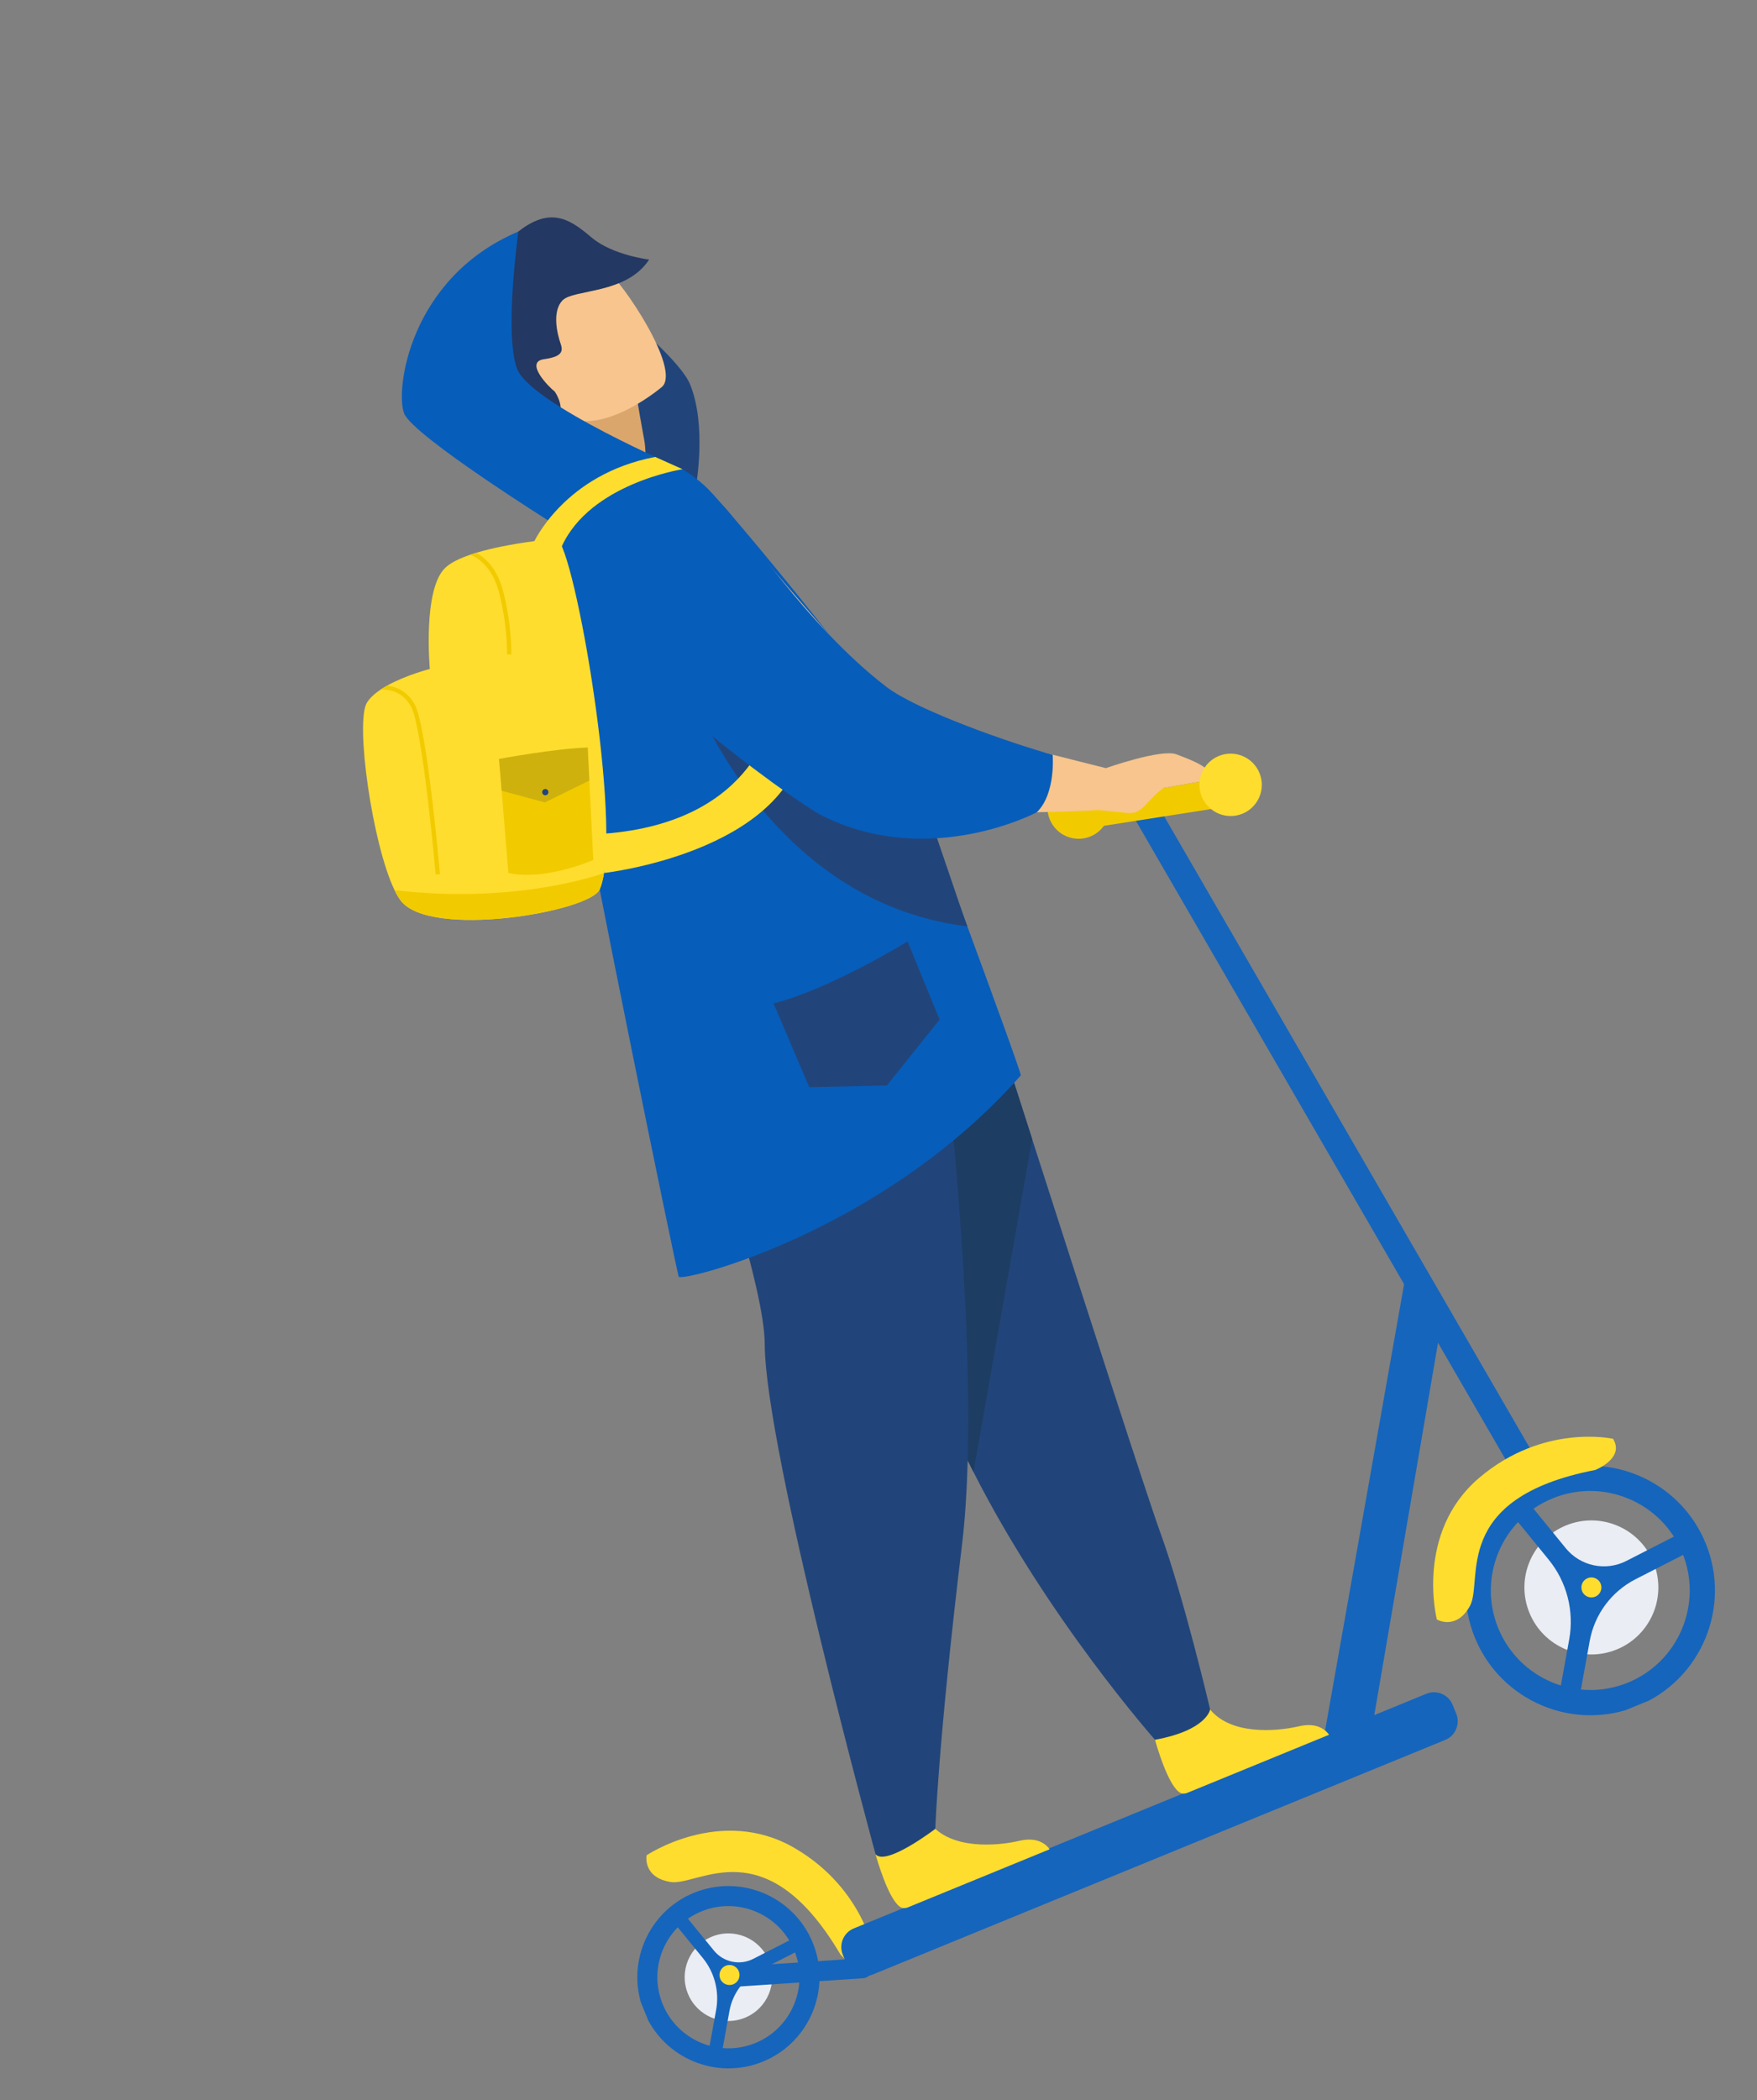 <svg width="277" height="331" viewBox="0 0 277 331" fill="none" xmlns="http://www.w3.org/2000/svg">
<rect x="0" y="0" width="277" height="331" fill="#808080" stroke="none"/>
<g clip-path="url(#clip0_705_10320)">
<path d="M138.077 309.049C138.077 309.049 136.732 297.88 125.189 291.205C113.648 284.531 101.937 292.393 101.937 292.393C101.937 292.393 101.281 295.872 105.704 296.599C110.125 297.326 120.647 287.93 132.508 308.045C132.509 308.047 135.803 311.861 138.077 309.049Z" fill="#FEDD2E"/>
<path d="M174.596 125.415C173.567 122.902 170.697 121.699 168.185 122.728C165.673 123.757 164.472 126.627 165.502 129.14C166.531 131.654 169.401 132.856 171.913 131.827C174.423 130.799 175.626 127.928 174.596 125.415Z" fill="#F1CB00"/>
<path d="M121.221 308.991C119.776 305.464 115.748 303.776 112.224 305.22C108.699 306.664 107.013 310.693 108.458 314.219C109.902 317.746 113.93 319.434 117.455 317.99C120.98 316.546 122.666 312.517 121.221 308.991Z" fill="#EAEDF3"/>
<path d="M254.894 259.953C249.499 262.163 243.334 259.58 241.122 254.182C238.911 248.785 241.492 242.618 246.887 240.408C252.281 238.198 258.447 240.782 260.658 246.179C262.869 251.577 260.288 257.743 254.894 259.953Z" fill="#EAEDF3"/>
<path d="M182.61 127.053L244.436 233.829L240.79 235.941L178.964 129.165L182.61 127.053Z" fill="#1565BC"/>
<path d="M193.733 127.07L191.943 122.698L170.286 126.492L170.485 130.7L193.733 127.07Z" fill="#F1CB00"/>
<path d="M258.17 268.86C268.199 264.751 273.013 253.247 268.903 243.213C264.792 233.179 253.29 228.359 243.262 232.467C233.233 236.575 228.419 248.08 232.529 258.114C236.64 268.148 248.142 272.968 258.17 268.86ZM244.769 236.146C252.769 232.868 261.945 236.715 265.223 244.718C268.503 252.723 264.66 261.9 256.662 265.177C248.661 268.455 239.486 264.608 236.207 256.605C232.928 248.602 236.768 239.423 244.769 236.146Z" fill="#1565BC"/>
<path d="M120.288 324.905C127.617 321.903 131.134 313.494 128.131 306.163C125.127 298.83 116.722 295.307 109.393 298.31C102.064 301.312 98.546 309.719 101.55 317.052C104.553 324.383 112.959 327.908 120.288 324.905ZM110.59 301.232C116.308 298.89 122.864 301.638 125.208 307.358C127.551 313.079 124.807 319.637 119.089 321.979C113.372 324.322 106.815 321.574 104.472 315.853C102.128 310.132 104.872 303.575 110.59 301.232Z" fill="#1565BC"/>
<path d="M137.578 311.191L227.853 274.208C229.467 273.548 230.245 271.688 229.584 270.074L229.008 268.67C228.347 267.056 226.488 266.277 224.875 266.937L134.599 303.92C132.986 304.581 132.208 306.441 132.869 308.055L133.444 309.459C134.105 311.073 135.967 311.851 137.578 311.191Z" fill="#1565BC"/>
<path d="M136.545 311.663C137.157 311.413 137.569 310.792 137.522 310.095C137.463 309.225 136.711 308.566 135.841 308.622L114.735 310.029C113.865 310.087 113.207 310.839 113.264 311.71C113.323 312.58 114.074 313.239 114.945 313.182L136.05 311.776C136.226 311.765 136.392 311.726 136.545 311.663Z" fill="#1565BC"/>
<path d="M227.341 207.946L216.629 270.498L208.728 273.735L221.896 199.366L227.341 207.946Z" fill="#1565BC"/>
<path d="M237.364 237.472L239.861 235.434L246.848 243.998C249.164 246.837 253.146 247.671 256.404 246.003L265.524 241.336L266.994 244.207L257.845 248.889C254.056 250.827 251.387 254.424 250.626 258.615L248.829 268.522L245.657 267.945L247.393 258.377C248.204 253.906 247.018 249.305 244.146 245.787L237.364 237.472Z" fill="#1565BC"/>
<path d="M106.387 303.171L108.011 301.846L112.551 307.41C114.056 309.255 116.642 309.798 118.761 308.713L124.687 305.68L125.642 307.546L119.696 310.589C117.233 311.85 115.5 314.185 115.005 316.908L113.837 323.346L111.776 322.972L112.904 316.754C113.432 313.85 112.661 310.859 110.793 308.573L106.387 303.171Z" fill="#1565BC"/>
<path d="M116.471 310.661C116.14 309.854 115.217 309.467 114.411 309.798C113.604 310.128 113.218 311.052 113.548 311.859C113.879 312.666 114.802 313.052 115.609 312.722C116.416 312.393 116.802 311.47 116.471 310.661Z" fill="#FEDD2E"/>
<path d="M252.352 249.581C252.021 248.774 251.098 248.387 250.292 248.718C249.485 249.048 249.099 249.971 249.429 250.779C249.76 251.586 250.683 251.972 251.49 251.642C252.296 251.312 252.683 250.39 252.352 249.581Z" fill="#FEDD2E"/>
<path d="M254.307 226.757C254.307 226.757 243.338 224.278 233.188 232.919C223.039 241.559 226.525 255.233 226.525 255.233C226.525 255.233 229.583 257.018 231.745 253.094C233.91 249.169 228.583 236.101 251.498 231.669C251.5 231.668 256.194 229.844 254.307 226.757Z" fill="#FEDD2E"/>
<path d="M81.733 36.487C81.733 36.487 106.157 54.138 108.79 60.567C111.424 66.995 109.764 76.306 109.764 76.306L89.803 70.035L76.939 59.767L81.733 36.487Z" fill="#21457A"/>
<path d="M84.332 75.987C84.332 75.987 92.972 82.912 101.197 77.679C101.197 77.679 102.198 72.662 101.55 69.236C101.47 68.816 101.394 68.406 101.324 68.016C100.611 64.157 100.315 61.97 100.315 61.97C100.315 61.97 100.312 61.969 100.306 61.969C99.866 61.88 85.575 59.059 85.676 59.509C87.96 69.881 84.332 75.987 84.332 75.987Z" fill="#DAA66C"/>
<path d="M104.405 60.937C104.405 60.937 92.621 71.106 86.4 63.666C80.18 56.224 74.47 52.527 81.732 45.718C88.992 38.911 92.848 40.511 95.528 42.491C98.206 44.467 107.311 58.099 104.405 60.937Z" fill="#F7C58D"/>
<path d="M209.533 273.398L187.028 282.617C186.796 282.664 186.613 282.683 186.493 282.674C184.682 282.537 182.795 276.588 182.247 274.737C182.146 274.395 182.093 274.191 182.093 274.191C182.093 274.191 187.411 264.617 190.488 269.02C190.584 269.158 190.686 269.289 190.787 269.419L190.788 269.421C194.02 273.395 201.006 272.939 204.788 272.061C207.679 271.389 209.028 272.682 209.533 273.398Z" fill="#FEDD2E"/>
<path d="M165.481 291.445L142.976 300.664C142.743 300.711 142.56 300.729 142.44 300.721C140.63 300.584 138.742 294.635 138.194 292.784C138.095 292.441 138.04 292.237 138.04 292.237C138.04 292.237 143.359 282.663 146.435 287.067C146.531 287.205 146.633 287.336 146.735 287.466L146.735 287.468C149.967 291.442 156.953 290.986 160.736 290.107C163.626 289.436 164.977 290.728 165.481 291.445Z" fill="#FEDD2E"/>
<path d="M151.805 145.413C151.805 145.413 156.748 160.907 162.723 179.519C170.84 204.802 180.857 235.838 182.964 241.631C186.625 251.691 190.786 269.415 190.786 269.415C190.786 269.415 190.261 272.695 182.092 274.189C182.092 274.189 165.182 255.113 153.471 231.981C153.28 231.601 153.089 231.22 152.898 230.835C141.145 207.219 117.375 157.089 117.375 157.089L151.805 145.413Z" fill="#21457A"/>
<path d="M151.805 145.413C151.805 145.413 156.748 160.907 162.723 179.519L153.471 231.981C153.28 231.601 153.089 231.22 152.898 230.835C141.145 207.219 117.375 157.089 117.375 157.089L151.805 145.413Z" fill="#1D3D63"/>
<path d="M147.046 149.442C147.046 149.442 155.454 212.04 151.67 243.408C147.886 274.776 147.455 288.227 147.455 288.227C147.455 288.227 139.694 294.159 138.039 292.236C138.039 292.236 120.604 228.408 120.563 211.828C120.541 203.24 112.675 180.054 110.051 172.806C107.429 165.56 108.46 153.808 108.46 153.808L147.046 149.442Z" fill="#21457A"/>
<path d="M160.935 169.485C139.103 194.263 107.323 202.155 107.001 201.198C106.632 200.159 93.227 135.048 89.938 115.804C86.875 97.884 85.934 81.469 89.172 76.304C89.605 75.645 93.972 76.021 97.994 76.384C101.705 76.716 104.891 75.68 107.609 73.946C107.609 73.946 109.91 75.316 111.664 77.1C115.346 80.844 137.544 107.613 139.847 112.875C139.98 113.189 140.117 113.503 140.254 113.815C140.917 115.338 141.578 116.869 142.228 118.394C142.973 120.136 161.179 169.208 160.935 169.485Z" fill="#075DBA"/>
<path d="M152.511 146.006C119.383 141.927 107.797 106.04 107.797 106.04L142.229 118.395C142.973 120.135 143.7 121.867 144.408 123.585C144.939 124.875 145.458 126.158 145.96 127.421L146.025 127.591C146.25 128.045 146.45 128.559 146.63 129.031C147.479 131.145 151.751 144.076 152.511 146.006Z" fill="#21457A"/>
<path d="M175.42 124.505C175.809 121.636 174.348 121.058 174.348 121.058C174.348 121.058 145.406 113.823 142.968 112.876C140.529 111.929 120.687 88.376 120.687 88.376C120.687 88.376 113.127 78.633 106.314 80.228C100.393 81.612 97.826 85.995 96.772 90.261C95.515 95.343 97.546 100.675 101.822 103.699C111.416 110.489 130.636 123.887 135.259 125.577C145.547 129.343 173.045 127.676 173.045 127.676C173.045 127.676 175.115 126.76 175.42 124.505Z" fill="#F7C58D"/>
<path d="M88.053 65.713C87.93 65.925 85.503 68.322 74.339 60.269C72.586 59.005 70.067 55.605 70.363 51.284C70.658 46.966 76.418 40.685 81.734 36.484C87.05 32.286 90.2 34.868 93.332 37.482C96.621 40.225 102.337 40.912 102.337 40.912C98.732 46.411 90.482 45.541 88.707 47.32C86.933 49.097 87.93 52.835 88.33 53.993C88.731 55.148 88.952 56.169 85.781 56.605C82.612 57.039 86.549 61.02 87.45 61.705C87.45 61.705 89.072 63.932 88.053 65.713Z" fill="#233862"/>
<path d="M81.733 36.488C81.733 36.488 79.479 52.452 81.493 58.053C83.507 63.654 107.609 73.946 107.609 73.946C107.609 73.946 94.579 83.762 87 82.389C87 82.389 65.172 68.715 63.724 65.179C62.274 61.646 64.468 43.804 81.733 36.488Z" fill="#075DBA"/>
<path d="M143.088 148.368C143.088 148.368 130.753 155.942 121.955 158.135L127.585 171.349L139.82 171.069L148.136 160.69L143.088 148.368Z" fill="#21457A"/>
<path d="M174.4 121.039C174.4 121.039 183.101 117.979 185.462 118.879C187.822 119.78 192.423 121.445 190.109 123.02L183.442 124.189C180.619 126.209 180.182 128.367 177.759 128.126C175.336 127.884 172.685 127.616 172.685 127.616L174.4 121.039Z" fill="#F7C58D"/>
<path d="M198.563 121.828C197.533 119.315 194.664 118.112 192.152 119.141C189.64 120.17 188.439 123.04 189.469 125.553C190.498 128.067 193.368 129.269 195.88 128.24C198.391 127.211 199.593 124.341 198.563 121.828Z" fill="#FEDD2E"/>
<path d="M62.203 140.286C62.518 140.935 62.839 141.485 63.163 141.916C67.746 148.014 92.963 143.707 94.537 140.176C94.834 139.515 95.057 138.639 95.225 137.588C97.371 124.073 89.573 81.258 87.245 84.937C87.245 84.937 80.319 85.534 75.082 87.12L74.163 87.416L74.13 87.427C72.495 87.987 71.099 88.653 70.241 89.445C66.597 92.801 67.765 105.43 67.765 105.43C67.765 105.43 64.019 106.377 61.024 108.055C60.655 108.261 60.297 108.478 59.96 108.708C59.958 108.709 59.958 108.709 59.958 108.709C59.075 109.308 58.324 109.977 57.862 110.714C55.952 113.743 58.709 133.088 62.203 140.286Z" fill="#FEDD2E"/>
<path d="M84.107 85.566C84.107 85.566 88.927 74.748 103.295 72.013L107.61 73.948C107.61 73.948 92.987 76.199 88.522 86.208L84.107 85.566Z" fill="#FEDD2E"/>
<path d="M121.919 112.201C121.919 112.201 119.764 129.519 95.276 131.39L95.227 137.585C95.227 137.585 123.935 134.368 126.814 116.647L121.919 112.201Z" fill="#FEDD2E"/>
<path d="M104.731 78.369C104.731 78.369 109.963 75.493 114.084 79.782C117.027 82.844 127.294 98.698 139.723 108.234C144.703 112.055 159.86 117.288 165.951 118.948C165.951 118.948 166.493 125.078 163.455 128.015C163.455 128.015 146.612 136.997 129.683 128.576C124.851 126.198 92.091 102.226 93.433 93.956C94.772 85.686 104.731 78.369 104.731 78.369Z" fill="#075DBA"/>
<path d="M74.131 87.424C75.227 87.858 77.587 89.245 78.648 93.288C80.071 98.715 79.927 103.075 79.926 103.119L80.609 103.151C80.611 103.106 80.76 98.653 79.308 93.119C78.361 89.509 76.419 87.854 75.083 87.117L74.131 87.424Z" fill="#F1CB00"/>
<path d="M68.682 137.822L69.361 137.768C69.279 136.82 67.302 114.497 65.384 111.017C64.175 108.825 62.317 108.201 61.026 108.053C60.657 108.259 60.298 108.476 59.961 108.706C60.793 108.635 63.307 108.664 64.79 111.348C66.635 114.697 68.661 137.59 68.682 137.822Z" fill="#F1CB00"/>
<path d="M92.654 117.81L93.539 135.53C93.539 135.53 86.068 138.856 80.152 137.586L78.674 119.609C78.676 119.608 84.196 121.11 92.654 117.81Z" fill="#F1CB00"/>
<path d="M62.203 140.286C62.517 140.935 62.839 141.485 63.162 141.916C67.746 148.014 92.963 143.707 94.537 140.176C94.834 139.515 95.057 138.639 95.225 137.588C95.015 137.665 81.714 142.582 62.203 140.286Z" fill="#F1CB00"/>
<path d="M92.654 117.81L92.914 123.016L85.9 126.466L79.087 124.621L78.674 119.609C78.676 119.608 87.503 117.956 92.654 117.81Z" fill="#CFB10D"/>
<path d="M86.424 124.655C86.321 124.404 86.033 124.283 85.781 124.386C85.53 124.489 85.409 124.777 85.513 125.029C85.615 125.28 85.904 125.401 86.155 125.298C86.408 125.194 86.527 124.907 86.424 124.655Z" fill="#21457A"/>
</g>
<defs>
<clipPath id="clip0_705_10320">
<rect width="182.853" height="282.427" fill="white" transform="matrix(-0.925 0.379 0.379 0.925 169.293 0.062)"/>
</clipPath>
</defs>
</svg>
